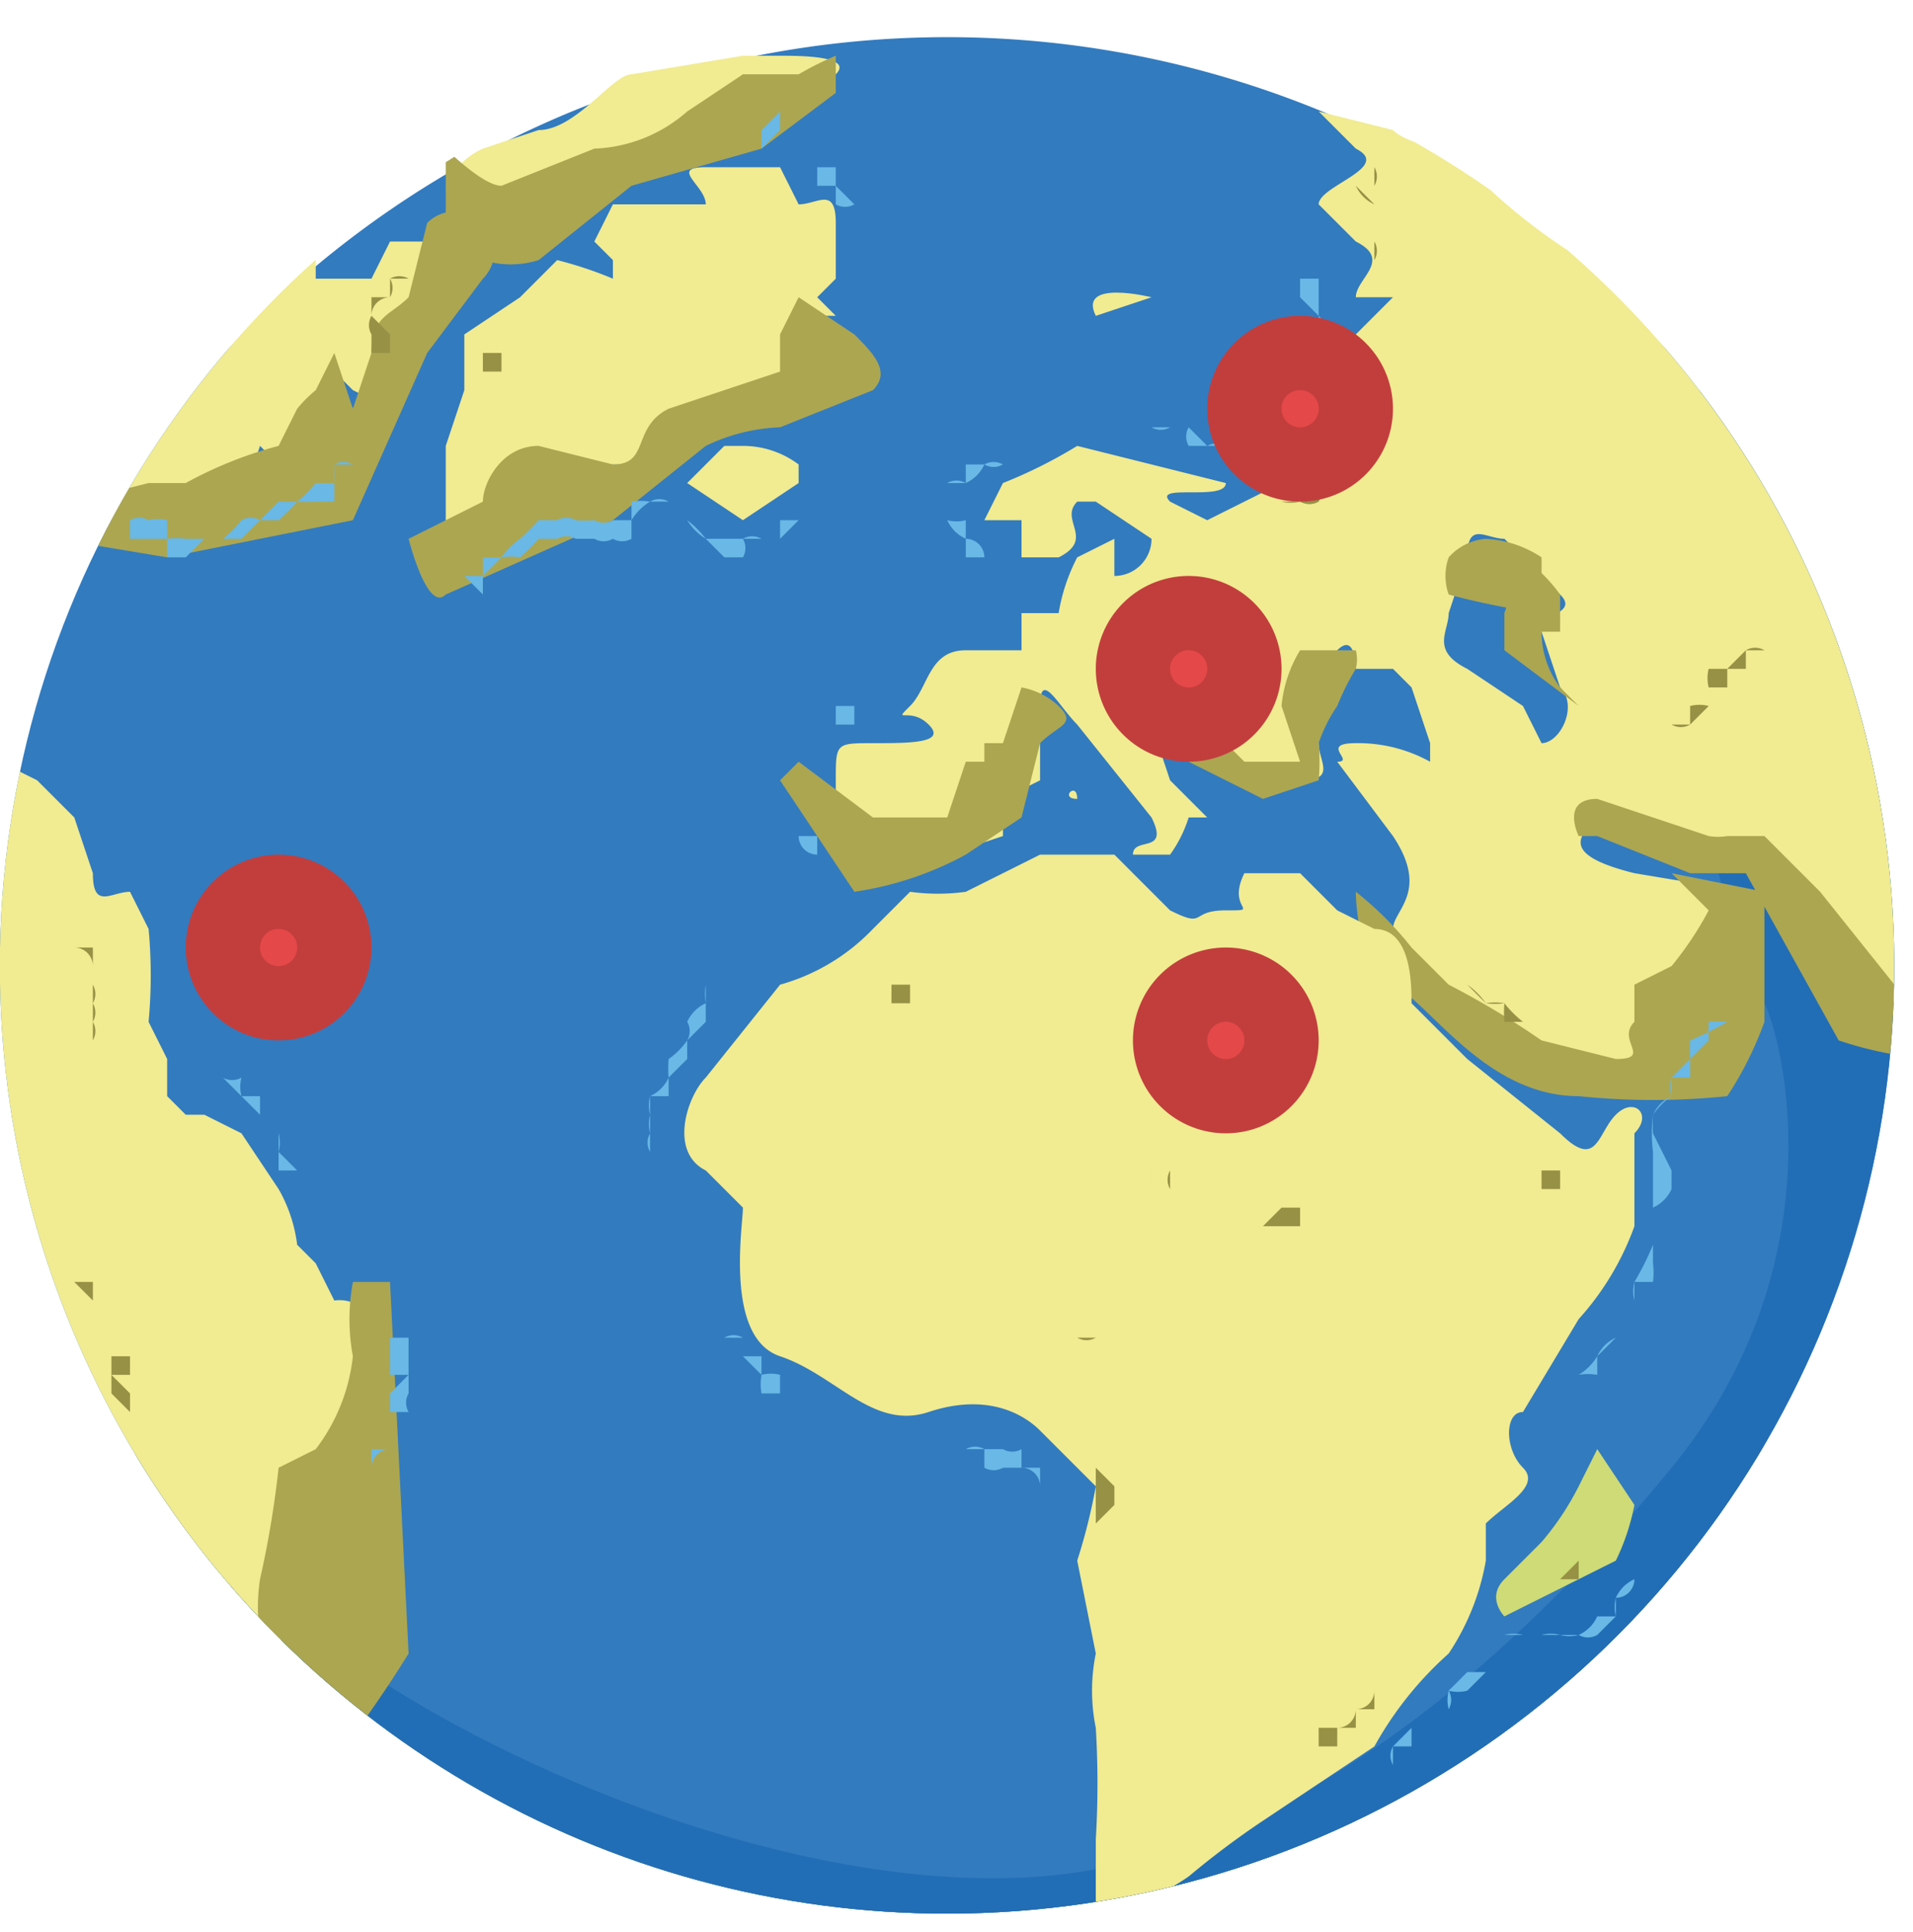 <?xml version="1.0" encoding="UTF-8"?>
<svg data-name="Layer 2" viewBox="0 0 103 104" xmlns="http://www.w3.org/2000/svg">
<defs>
<clipPath id="a">
<path d="M51 103A51 51 0 1 0 0 51a51 51 0 0 0 51 52z" fill="none"/>
</clipPath>
</defs>
<g clip-path="url(#a)">
<path d="M51 4a50 50 0 1 0 50 50A50 50 0 0 0 51 4z" fill="#c77f30"/>
</g>
<g clip-path="url(#a)">
<path d="M51 104A50 50 0 1 0 1 54a50 50 0 0 0 50 50z" fill="#5ebb57"/>
</g>
<g clip-path="url(#a)">
<path d="M51 108A53 53 0 1 0-2 54a53 53 0 0 0 53 54z" fill="#327bbf"/>
<path d="m92 16l-2 20 3 13c-1 2 1 3 2 5s4 14-5 25-21 21-34 22-30-6-39-13-12-1-12-1l12 19 99 1-2-58-1-44z" fill="#226eb6"/>
</g>
<g clip-path="url(#a)">
<path d="M104 49c0-2 1-5-1-8l-3-9c0-3-4-8-7-11l-6-6a32 32 0 0 1-7-5c-1-2-4-2-5-3l-4-1 2 2c2 1-2 2-2 3l2 2c2 1 0 2 0 3h2l-2 2c-1 1 1 3 1 3l-3 1-3 2c-1 1 1 1 1 2l-4 2-2-1c-1-1 3 0 3-1l-4-1-4-1a26 26 0 0 1-4 2l-1 2h2v2h2c2-1 0-2 1-3h1l3 2a2 2 0 0 1-2 2v-2l-2 1a10 10 0 0 0-1 3h-2v2h-3c-2 0-2 2-3 3s0 0 1 1-1 1-3 1-2 0-2 2 0 4 1 4l3 1v-1h2l3-1v-2l2-1v-4c0-2 1 0 2 1l4 5c1 2-1 1-1 2h2a7 7 0 0 0 1-2h1l-2-2-1-3v-2l2 3 3 2h3c2 0 1-1 1-2l-1-1c-1-1 1-2 1-2l1-2c1-1 1 1 1 1h2l1 1 1 3v1a8 8 0 0 0-4-1c-2 0 0 1-1 1l3 4c2 3 0 4 0 5l1 2 7 5 3 1h2l3-2a6 6 0 0 1-1-2h2l2-6-6-1c-4-1-3-2-2-3s2 1 4 2a8 8 0 0 0 3 0 6 6 0 0 1 0 1l2-1 3 4 4 4 2 2v-7zm-21-9l-1-2-3-2c-2-1-1-2-1-3l1-3c0-2 1-1 2-1l3 3c1 1-1 1-1 2l1 3c1 1 0 3-1 3z" fill="#f1eb91"/>
</g>
<g clip-path="url(#a)">
<path d="M43 41l4 3h4l1-3h1v-1h1l1-3a4 4 0 0 1 2 1c1 1 0 1-1 2l-1 4-3 2a18 18 0 0 1-6 2l-4-6z" fill="#aca651"/>
</g>
<g clip-path="url(#a)">
<path d="M62 37h1l4 4h3l-1-3a7 7 0 0 1 1-3l-1 1 1-1h3a2 2 0 0 1 0 1 13 13 0 0 0-1 2 8 8 0 0 0-1 2 11 11 0 0 1 0 2l-3 1-4-2-2-3v-1z" fill="#aca651"/>
</g>
<g clip-path="url(#a)">
<path d="M78 32a3 3 0 0 1 0-2 3 3 0 0 1 2-1 6 6 0 0 1 3 1v3a39 39 0 0 1-5-1z" fill="#aca651"/>
</g>
<g clip-path="url(#a)">
<path d="m82 30a9 9 0 0 1 2 2v2h-1a5 5 0 0 0 1 3l1 1-4-3v-2l1-3z" fill="#aca651"/>
</g>
<g clip-path="url(#a)">
<path d="M85 45s-1-2 1-2l6 2a3 3 0 0 0 1 0h2l3 3 4 5 2 2a11 11 0 0 1 0 2 20 20 0 0 1-5-1l-5-9h-3l-5-2z" fill="#aca651"/>
</g>
<g clip-path="url(#a)">
<path d="M90 47l2 2a18 18 0 0 1-2 3l-2 1v2c-1 1 1 2-1 2l-4-1a45 45 0 0 0-5-3l-2-2a18 18 0 0 0-3-3s0 4 2 5 5 6 10 6a39 39 0 0 0 8 0 19 19 0 0 0 2-4v-7l-5-1z" fill="#aca651"/>
</g>
<g clip-path="url(#a)">
<path d="M64 101a46 46 0 0 1 4-3l6-4a19 19 0 0 1 4-5 13 13 0 0 0 2-5v-2c1-1 3-2 2-3s-1-3 0-3l3-5a15 15 0 0 0 3-5v-5c1-1 0-2-1-1s-1 3-3 1l-5-4-3-3c0-1 0-4-2-4l-2-1-2-2h-3c-1 2 1 2-1 2s-1 1-3 0l-2-2-1-1h-4l-4 2a11 11 0 0 1-3 0l-2 2a11 11 0 0 1-5 3l-4 5c-1 1-2 4 0 5l2 2c0 1-1 7 2 8s5 4 8 3 5 0 6 1l3 3a31 31 0 0 1-1 4l1 5a10 10 0 0 0 0 4 50 50 0 0 1 0 6v4a12 12 0 0 0 5-2z" fill="#f1eb91"/>
</g>
<g clip-path="url(#a)">
<path d="M16 94c1 0 2 0 1-1s-3-2-2-4l1-5 2-3v-2l1-1a12 12 0 0 1 1-3v-2a2 2 0 0 0-2-3l-1-2-1-1a8 8 0 0 0-1-3l-2-3-2-1h-1l-1-1v-1-1l-1-2a27 27 0 0 0 0-5l-1-2c-1 0-2 1-2-1l-1-3-2-2-2-1-1 8a19 19 0 0 0-1 4v4a5 5 0 0 0 0 4l3 8 1 10c0 2 3 2 3 3l2 4c2 1 2 5 3 6l6 2z" fill="#f1eb91"/>
</g>
<g clip-path="url(#a)">
<path d="M19 69a11 11 0 0 0 0 4 10 10 0 0 1-2 5l-2 1a53 53 0 0 1-1 6 10 10 0 0 0 0 3h-2a33 33 0 0 1-4-1s-2 5-1 6l10 3a65 65 0 0 0 5-7l-1-20h-2z" fill="#aca651"/>
</g>
<g clip-path="url(#a)">
<path d="m6 28h-1l3-4 4-5a5 5 0 0 1 1 -2 10 10 0 0 0 2 -2l2-2v2h3l1-2h3c1 0 2-1 1 1l-3 2-1 3v3 0l-2-1-1-1 1 2-2 1a6 6 0 0 0 1 2h-1a9 9 0 0 0 -2 0l-1-1-1 3h-6l-1 1z" fill="#f1eb91"/>
</g>
<g clip-path="url(#a)">
<path d="M4 27l4-1h2a22 22 0 0 1 5-2l1-2a7 7 0 0 1 1-1l1-2 1 3 1-3c0-2 1-2 2-3l1-4a2 2 0 0 1 3 3l-3 4-4 9-10 2-6-1 1-2z" fill="#aca651"/>
</g>
<g clip-path="url(#a)">
<path d="M26 13v-2l-2-1a4 4 0 0 1 2-2l3-1c2 0 4-3 5-3l6-1h2c1 0 4 0 3 1s-1 1-3 1-1-1-1 0l-2 2-4 2h-2l-2 1-1 3c-1 1 0-1-2-1l-2 1z" fill="#f1eb91"/>
</g>
<g clip-path="url(#a)">
<path d="M24 8s2 2 3 2l5-2a8 8 0 0 0 5-2l3-2h3a17 17 0 0 1 2-1v2l-4 3-7 2-5 4a5 5 0 0 1-3 0l-2-2z" fill="#aca651"/>
</g>
<g clip-path="url(#a)">
<path d="m25 18l3-2 2-2a21 21 0 0 1 3 1v-1l-1-1 1-2h5c0-1-2-2 0-2h4l1 2c1 0 2-1 2 1v3l-1 1 1 1h-2l1 1 1 2h-2l-2 2a10 10 0 0 0 -3 1h-2s2 2-1 2h-3a7 7 0 0 1 -2 0l-1 2-3 3h-2v-6l1-3v-3z" fill="#f1eb91"/>
</g>
<g clip-path="url(#a)">
<path d="M22 29l4-2c0-1 1-3 3-3l4 1c2 0 1-2 3-3l6-2v-2l1-2 3 2c1 1 2 2 1 3l-5 2a10 10 0 0 0-4 1l-5 4-9 4c-1 1-2-3-2-3z" fill="#aca651"/>
</g>
<g clip-path="url(#a)">
<path d="M81 87s-1-1 0-2l2-2a15 15 0 0 0 2-3l1-2 2 3a12 12 0 0 1-1 3l-6 3z" fill="#cedb76"/>
</g>
<g clip-path="url(#a)">
<path d="M37 26l3 2 3-2v-1a5 5 0 0 0-3-1h-1l-2 2z" fill="#f1eb91"/>
</g>
<g clip-path="url(#a)">
<path d="m59 17l3-1s-4-1-3 1z" fill="#f1eb91"/>
</g>
<g clip-path="url(#a)">
<path d="m58 43c0-1-1 0 0 0z" fill="#f1eb91"/>
</g>
<g clip-path="url(#a)">
<path d="m57 40z" fill="#f1eb91"/>
</g>
<g clip-path="url(#a)">
<path d="M62 64v-1h1v1h1a1414171 1414171 0 0 1-1 0 1 1 0 0 1 0-1h-1v1z" fill="#969145"/>
</g>
<g clip-path="url(#a)">
<path d="m65 64h1-1z" fill="#969145"/>
</g>
<g clip-path="url(#a)">
<path d="m68 66l1-1h1v1 0h-2z" fill="#969145"/>
</g>
<g clip-path="url(#a)">
<path d="m58 72h2v1 0h1-1v-1h-1a1 1 0 0 1 -1 0z" fill="#969145"/>
</g>
<g clip-path="url(#a)">
<path d="m63 75s-1 0 0 0v-1 1h-1z" fill="#969145"/>
</g>
<g clip-path="url(#a)">
<path d="m66 78h1v1-1h-1z" fill="#969145"/>
</g>
<g clip-path="url(#a)">
<path d="m48 54v-1h2v1-1h-1v1h-1z" fill="#969145"/>
</g>
<g clip-path="url(#a)">
<path d="m54 55v1-1h-1 1z" fill="#969145"/>
</g>
<g clip-path="url(#a)">
<path d="m59 55h1v1-1h-1v-1 1z" fill="#969145"/>
</g>
<g clip-path="url(#a)">
<path d="m84 63v2-1h-1v-1h1z" fill="#969145"/>
</g>
<g clip-path="url(#a)">
<path d="M71 94v-1h1a1 1 0 0 0 1-1 1 1 0 0 0 1-1v-1 2h-1v1h-1v1h-1z" fill="#969145"/>
</g>
<g clip-path="url(#a)">
<path d="m84 85l1-1v1h-1z" fill="#969145"/>
</g>
<g clip-path="url(#a)">
<path d="m79 53a4 4 0 0 1 1 1 3 3 0 0 1 1 0 6 6 0 0 0 1 1l1 1h1l1 1h2v-2h1-1v2h-2c-1 0 0 0 0 0l-1-1h-1l-1-1h-1a6 6 0 0 1 0 -1 4 4 0 0 1 -1 0l-1-1z" fill="#969145"/>
</g>
<g clip-path="url(#a)">
<path d="M90 39h1v-1a2 2 0 0 1 1 0v-1a2 2 0 0 1 0-1h1l1-1a1 1 0 0 1 1 0h0-1v1h-1v1h-1v1l-1 1a1 1 0 0 1-1 0z" fill="#969145"/>
</g>
<g clip-path="url(#a)">
<path d="m89 31h1-1z" fill="#969145"/>
</g>
<g clip-path="url(#a)">
<path d="m69 27h1v-1h1l-1-1c-1-1 0 0 0 0a1 1 0 0 1 0 -1v-1a3 3 0 0 1 1 0l-1 1a4 4 0 0 1 0 1l1 1v0a1 1 0 0 1 0 1 1 1 0 0 1 -1 0 2 2 0 0 1 -1 0z" fill="#969145"/>
</g>
<g clip-path="url(#a)">
<path d="m50 37h1-1z" fill="#969145"/>
</g>
<g clip-path="url(#a)">
<path d="m74 14v-3l-1-1h1v-1a1 1 0 0 1 0 1h-1a2 2 0 0 0 1 1v2a1 1 0 0 1 0 1z" fill="#969145"/>
</g>
<g clip-path="url(#a)">
<path d="m83 24v-1h1-1v1z" fill="#969145"/>
</g>
<g clip-path="url(#a)">
<path d="m30 19v-1 1h1-1z" fill="#969145"/>
</g>
<g clip-path="url(#a)">
<path d="m27 19v1h-1v-1h1z" fill="#969145"/>
</g>
<g clip-path="url(#a)">
<path d="M22 15h-1a1 1 0 0 1 0 1 1 1 0 0 0-1 1l1 1c1 0 0 0 0 0v1a2828449 2828449 0 0 0-1 0v-1a1 1 0 0 1 0-1v-1h1v-1a1 1 0 0 1 1 0z" fill="#969145"/>
</g>
<g clip-path="url(#a)">
<path d="m9 26h1c1 0 0 0 0 0h-1z" fill="#969145"/>
</g>
<g clip-path="url(#a)">
<path d="M28 10h1V9v1h-1z" fill="#969145"/>
</g>
<g clip-path="url(#a)">
<path d="m4 68v1 0h1v1l1 1-1-1v0l-1-1v-2z" fill="#969145"/>
</g>
<g clip-path="url(#a)">
<path d="M7 73v1H6c1 0 0 0 0 0l1 1v1l-1-1v-2z" fill="#969145"/>
</g>
<g clip-path="url(#a)">
<path d="M5 57v-2a1 1 0 0 0 0-1v-2a1 1 0 0 0-1-1h1v2a1 1 0 0 1 0 1v1a1 1 0 0 1 0 1v1z" fill="#969145"/>
</g>
<g clip-path="url(#a)">
<path d="m59 79l1 1v1l-1 1c-1 0 0 0 0 0v1-4z" fill="#969145"/>
</g>
<g clip-path="url(#a)">
<path d="m40 10v1h1c1 0 0 0 0 0l1 1v0l-1-1h-1v-1z" fill="#969145"/>
</g>
<g clip-path="url(#a)">
<path d="M52 78a1 1 0 0 1 1 0h1c1 0 0 0 0 0a1 1 0 0 0 1 0v1h1v1h0a1 1 0 0 0-1-1h-1a1 1 0 0 1-1 0v-1h-1z" fill="#69b8e6"/>
</g>
<g clip-path="url(#a)">
<path d="m56 82v2-2 0z" fill="#69b8e6"/>
</g>
<g clip-path="url(#a)">
<path d="M39 72a1 1 0 0 1 1 0v1h1v1a2 2 0 0 1 1 0v1h-1a3 3 0 0 1 0-1l-1-1c-1-1 0 0 0 0v-1h-1c-1 0 0 0 0 0z" fill="#69b8e6"/>
</g>
<g clip-path="url(#a)">
<path d="m21 72v2h1v1a1 1 0 0 0 0 1h-1v-1a2.4725e13 2.4725e13 0 0 0 1 -1v-2h-1z" fill="#69b8e6"/>
</g>
<g clip-path="url(#a)">
<path d="m21 78h-1v2h-1v2-2 0h1v-1 0a1 1 0 0 1 1 -1z" fill="#69b8e6"/>
</g>
<g clip-path="url(#a)">
<path d="m12 58a1 1 0 0 0 1 0 2 2 0 0 0 0 1h1v1 0l1 1a2 2 0 0 1 0 1l1 1v1 0 1h1v1-1h-1v-2h-1c1 0 0 0 0 0v-1 0-1l-1-1-1-1-1-1z" fill="#69b8e6"/>
</g>
<g clip-path="url(#a)">
<path d="m35 62a1 1 0 0 1 0 -1 2 2 0 0 1 0 -1 2 2 0 0 1 0 -1 2 2 0 0 0 1 -1 6 6 0 0 1 0 -1 4 4 0 0 0 1 -1 1 1 0 0 0 0 -1 2 2 0 0 1 1 -1v-1a1 1 0 0 1 1 0 1 1 0 0 0 -1 0 3 3 0 0 0 0 1v1l-1 1v1l-1 1v1h-1v1 0 2z" fill="#69b8e6"/>
</g>
<g clip-path="url(#a)">
<path d="m45 47h-1v-1a1 1 0 0 1 -1 -1h1v2 0z" fill="#69b8e6"/>
</g>
<g clip-path="url(#a)">
<path d="m46 39h-2v1 0 1 0 1-3h1v-1h1z" fill="#69b8e6"/>
</g>
<g clip-path="url(#a)">
<path d="M24 31h2v-1h1a4 4 0 0 1 1-1 12 12 0 0 0 1-1h1a1 1 0 0 1 1 0 5 5 0 0 0 1 0 1 1 0 0 0 1 0h1v-1a3 3 0 0 1 1 0h1a1 1 0 0 0-1 0 3 3 0 0 0-1 1v1a1 1 0 0 1-1 0 1 1 0 0 1-1 0h-1a1 1 0 0 0-1 0h-1a11 11 0 0 1-1 1 3 3 0 0 0-1 0l-1 1v1l-1-1h-1z" fill="#69b8e6"/>
</g>
<g clip-path="url(#a)">
<path d="m37 28a5 5 0 0 1 1 1l1 1h1a1 1 0 0 0 0 -1 1 1 0 0 1 1 0h1v-1h1l-1 1h-4v1-1a3 3 0 0 1 -1 -1z" fill="#69b8e6"/>
</g>
<g clip-path="url(#a)">
<path d="M7 29v-1a1 1 0 0 1 1 0 2 2 0 0 1 1 0v1a4 4 0 0 1 1 0h2a6 6 0 0 0 1-1 1 1 0 0 1 1 0l1-1a12 12 0 0 0 1 0 7 7 0 0 0 1-1h1v-1a1 1 0 0 1 1 0h-1a6 6 0 0 0 0 1v1h-1a9 9 0 0 1-1 0 12 12 0 0 1-1 1h-1l-1 1h-1c-1 0 0 0 0 0h-1l-1 1H9v-1H7z" fill="#69b8e6"/>
</g>
<g clip-path="url(#a)">
<path d="M43 6h-1v1l-1 1V7l1-1h1z" fill="#69b8e6"/>
</g>
<g clip-path="url(#a)">
<path d="m44 10v-1h1v1l1 1a1 1 0 0 1 -1 0v-1h-1z" fill="#69b8e6"/>
</g>
<g clip-path="url(#a)">
<path d="m58 17v1h1s0 1 0 0h-1z" fill="#69b8e6"/>
</g>
<g clip-path="url(#a)">
<path d="m70 15h1v2l1 1v1-1h-1v-1l-1-1c-1-1 0 0 0 0v-1z" fill="#69b8e6"/>
</g>
<g clip-path="url(#a)">
<path d="m67 24h-3a1 1 0 0 1 0 -1h-2a1 1 0 0 0 1 0h1l1 1a1 1 0 0 1 1 0h1z" fill="#69b8e6"/>
</g>
<g clip-path="url(#a)">
<path d="m54 25a1 1 0 0 1 -1 0 2 2 0 0 1 -1 1 1 1 0 0 0 -1 0v2a2 2 0 0 0 1 0v1 0a1 1 0 0 1 1 1h-1v-1a2 2 0 0 1 -1 -1v-2a2.8284e6 2.8284e6 0 0 0 1 0v-1h1c1 0 0 0 0 0a1 1 0 0 1 1 0z" fill="#69b8e6"/>
</g>
<g clip-path="url(#a)">
<path d="M93 54v1a6 6 0 0 0-1 0 9 9 0 0 0 0 1l-1 1v1h-1a2 2 0 0 0 0 1 2 2 0 0 0-1 1 9 9 0 0 0 0 1l1 2v1a2 2 0 0 1-1 1v2a15 15 0 0 1-1 2 2 2 0 0 0 0 1v-1h1a4 4 0 0 0 0-1v-2-1-3a8 8 0 0 1 0-2 4 4 0 0 1 1-1v-1l1-1a10 10 0 0 1 0-1 16 16 0 0 0 2-1v-1z" fill="#69b8e6"/>
</g>
<g clip-path="url(#a)">
<path d="m87 72l-1 1v1a3 3 0 0 0 -1 0v1h-1c-1 0 0 0 0 0v2-2 0h1v-1a3 3 0 0 0 1 -1 2 2 0 0 1 1 -1z" fill="#69b8e6"/>
</g>
<g clip-path="url(#a)">
<path d="M88 85a1 1 0 0 1-1 1 2 2 0 0 0 0 1l-1 1a1 1 0 0 1-1 0 2 2 0 0 1-1 0 2 2 0 0 0-1 0h-2a2 2 0 0 1 1 0h3a2 2 0 0 0 1-1h1v-1a2 2 0 0 1 1-1z" fill="#69b8e6"/>
</g>
<g clip-path="url(#a)">
<path d="m80 90l-1 1a2 2 0 0 1 -1 0 2 2 0 0 0 0 1h-1v1h-1v1h-1v1a1 1 0 0 1 0 -1l1-1h1v-1h1a1 1 0 0 0 0 -1l1-1v0h1z" fill="#69b8e6"/>
</g>
<g clip-path="url(#a)">
<path d="M70 25a3 3 0 1 0-3-3 3 3 0 0 0 3 3z" fill="#e54849" stroke="#c23e3d" stroke-miterlimit="10" stroke-width="4"/>
</g>
<g clip-path="url(#a)">
<path d="M66 59a3 3 0 1 0-3-3 3 3 0 0 0 3 3z" fill="#e54849" stroke="#c23e3d" stroke-miterlimit="10" stroke-width="4"/>
</g>
<g clip-path="url(#a)">
<path d="M15 54a3 3 0 1 0-3-3 3 3 0 0 0 3 3z" fill="#e54849" stroke="#c23e3d" stroke-miterlimit="10" stroke-width="4"/>
</g>
<g clip-path="url(#a)">
<path d="M64 39a3 3 0 1 0-3-3 3 3 0 0 0 3 3z" fill="#e54849" stroke="#c23e3d" stroke-miterlimit="10" stroke-width="4"/>
</g>
</svg>
